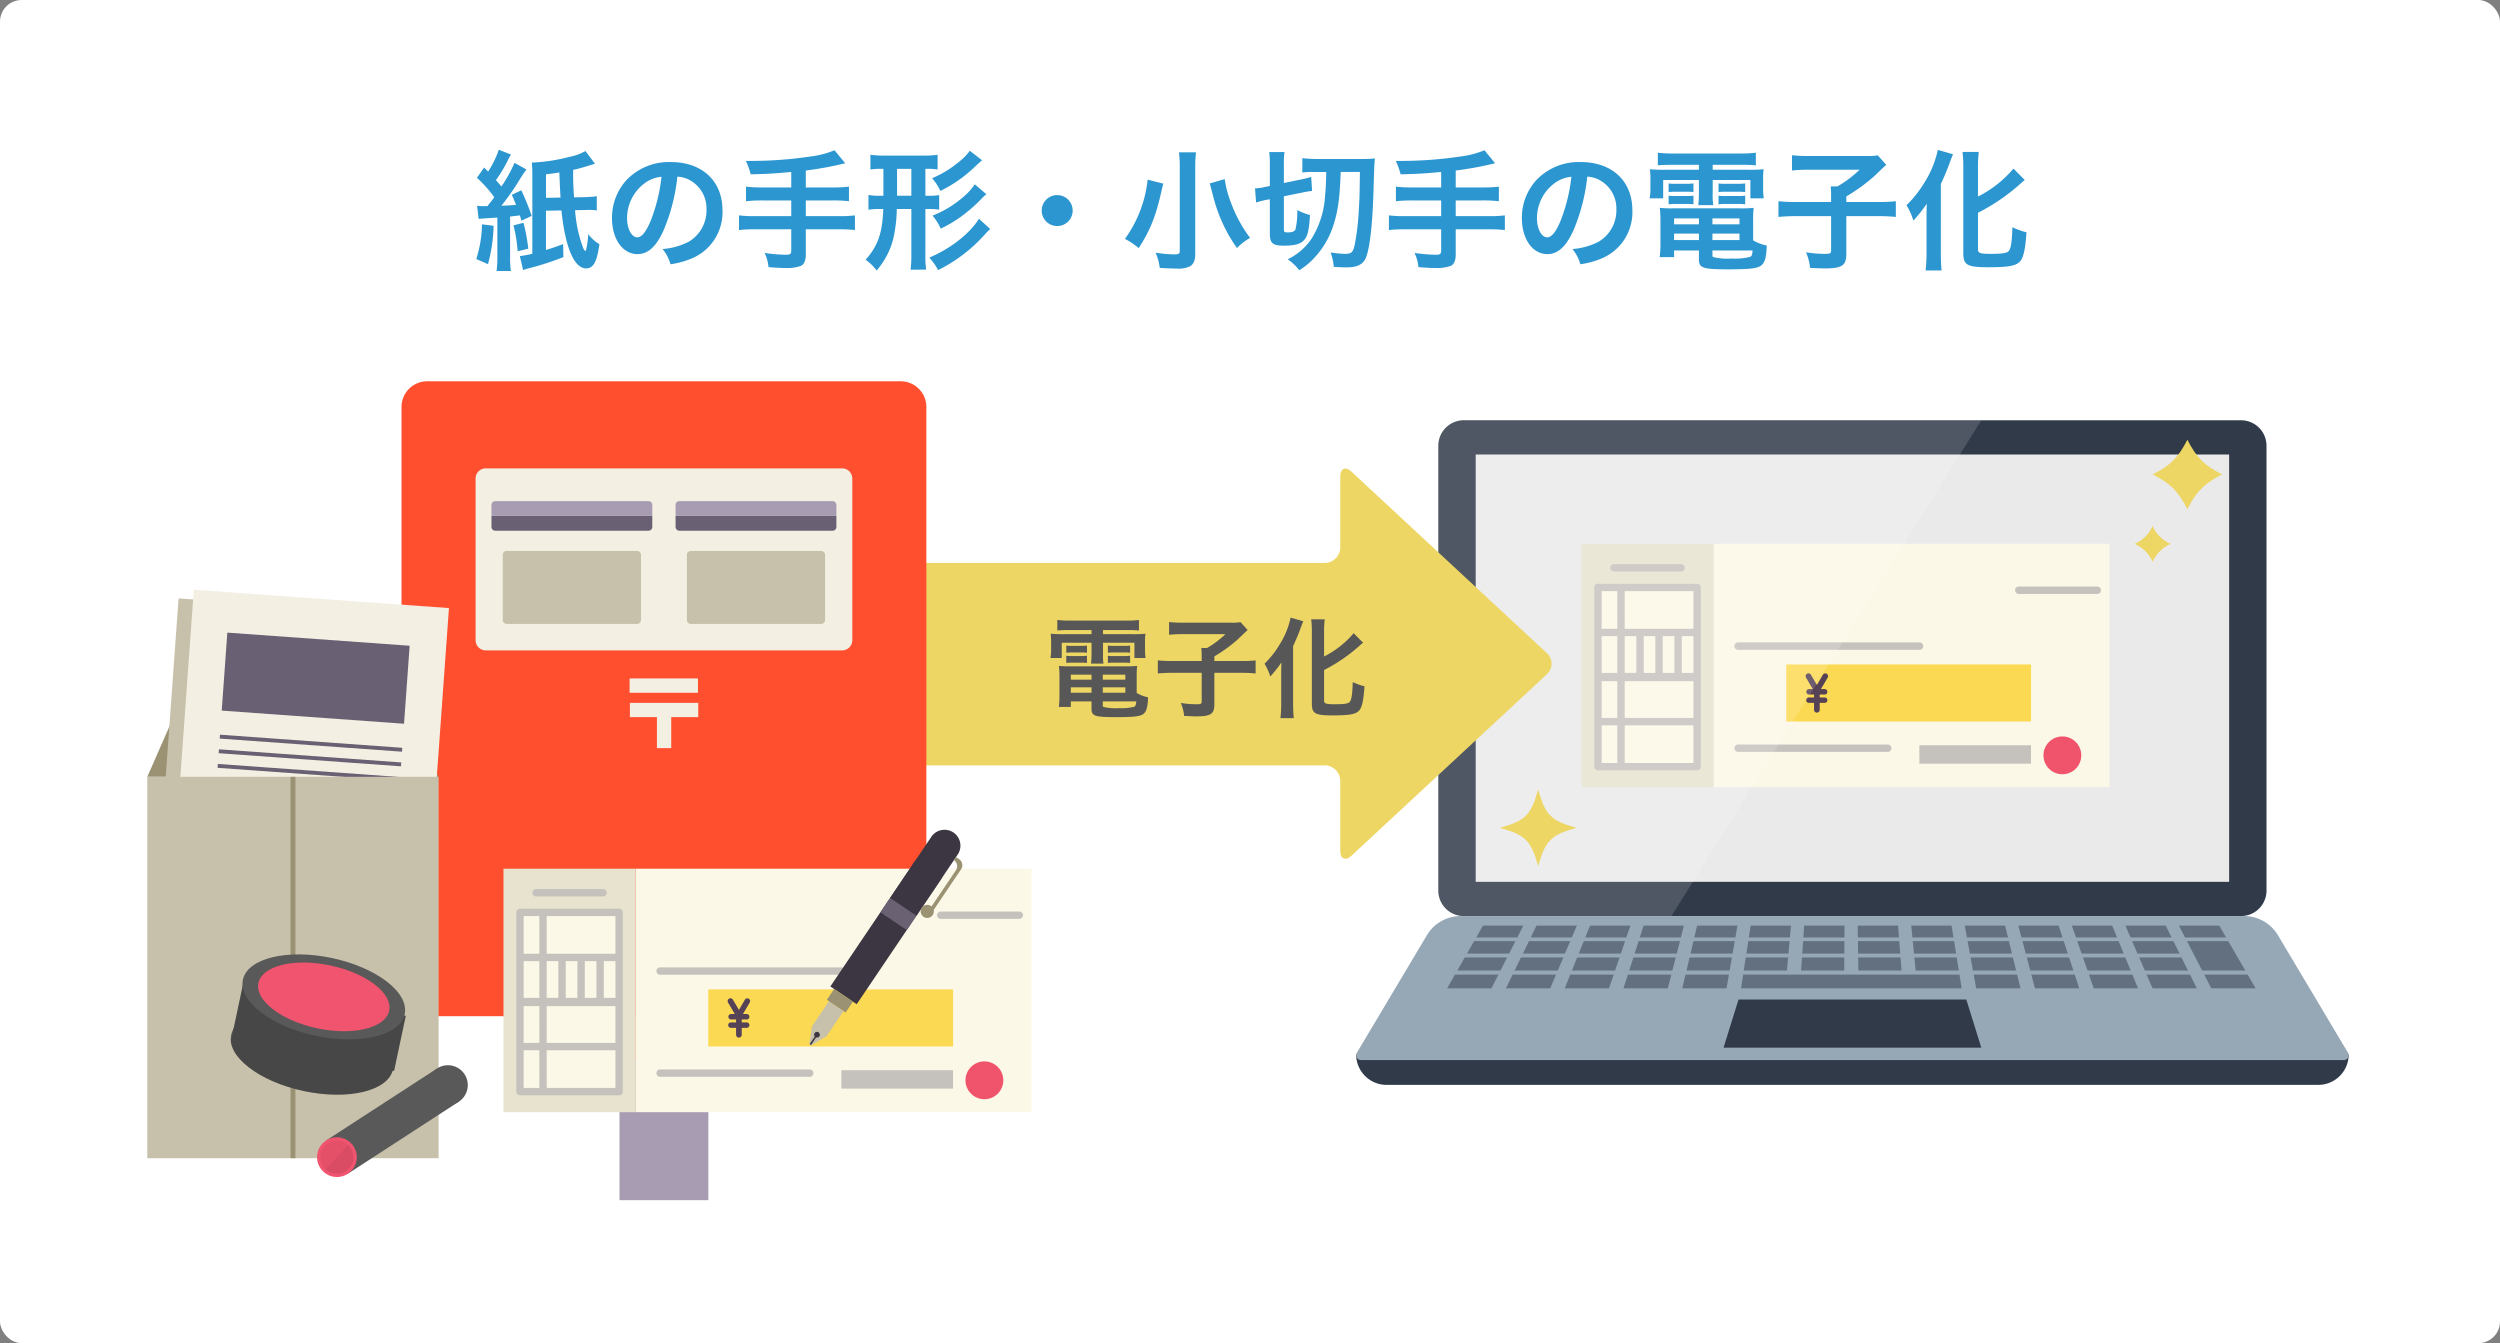 <svg xmlns="http://www.w3.org/2000/svg" xmlns:xlink="http://www.w3.org/1999/xlink" width="577" height="310" viewBox="0 0 577 310">
  <rect x="0" y="0" width="577" height="310" fill="#808080" stroke="none"/>
  <defs>
    <clipPath id="clip-path">
      <rect id="長方形_2743" data-name="長方形 2743" width="229.076" height="153.391" fill="none"/>
    </clipPath>
    <clipPath id="clip-path-3">
      <rect id="長方形_2741" data-name="長方形 2741" width="186.599" height="14.479" fill="none"/>
    </clipPath>
    <clipPath id="clip-path-4">
      <rect id="長方形_2497" data-name="長方形 2497" width="121.876" height="56.192" fill="none"/>
    </clipPath>
    <clipPath id="clip-path-5">
      <rect id="長方形_2740" data-name="長方形 2740" width="125.314" height="114.426" fill="none"/>
    </clipPath>
    <clipPath id="clip-path-6">
      <rect id="長方形_2691" data-name="長方形 2691" width="232.061" height="90.051" fill="none"/>
    </clipPath>
    <clipPath id="clip-path-7">
      <rect id="長方形_2708" data-name="長方形 2708" width="121.133" height="189" fill="none"/>
    </clipPath>
    <clipPath id="clip-path-9">
      <rect id="長方形_2738" data-name="長方形 2738" width="55.935" height="49.3" fill="none"/>
    </clipPath>
    <clipPath id="clip-path-11">
      <rect id="長方形_2732" data-name="長方形 2732" width="38.26" height="13.008" fill="none"/>
    </clipPath>
    <clipPath id="clip-path-12">
      <rect id="長方形_2733" data-name="長方形 2733" width="38.26" height="18.365" fill="none"/>
    </clipPath>
    <clipPath id="clip-path-13">
      <rect id="長方形_2735" data-name="長方形 2735" width="7.637" height="7.637" fill="none"/>
    </clipPath>
    <clipPath id="clip-path-14">
      <rect id="長方形_2736" data-name="長方形 2736" width="5.728" height="7.125" fill="none"/>
    </clipPath>
    <clipPath id="clip-path-15">
      <rect id="長方形_2729" data-name="長方形 2729" width="20.766" height="57.217" fill="none"/>
    </clipPath>
  </defs>
  <g id="image01" transform="translate(-4691 -1582)">
    <rect id="長方形_2887" data-name="長方形 2887" width="577" height="310" rx="5" transform="translate(4691 1582)" fill="#fff"/>
    <path id="パス_1465" data-name="パス 1465" d="M-176.79-12.42h-.54a8.4,8.4,0,0,1-1.56-.09l.36,3.03c.48-.06,1.92-.15,4.32-.3V-.66a23.233,23.233,0,0,1-.18,3.21h3.3a22.06,22.06,0,0,1-.18-3.21v-9.36c1.08-.12,1.08-.12,2.25-.27.15.45.18.63.36,1.23l2.37-1.11a53.134,53.134,0,0,0-2.4-5.91l-2.19,1.05c.51,1.08.63,1.44.99,2.31-.84.09-1.86.15-3.39.21a59.12,59.12,0,0,0,3.96-5.61,29.543,29.543,0,0,1,1.83-2.76l-2.76-1.53a32.6,32.6,0,0,1-3.03,5.46c-.48-.6-.66-.81-1.26-1.47a33.055,33.055,0,0,0,2.76-4.59,10.343,10.343,0,0,1,.72-1.32l-2.82-1.11a21.892,21.892,0,0,1-2.46,5.04l-.93-.93-1.65,2.37a28.851,28.851,0,0,1,3.99,4.47c-.36.54-.6.84-.84,1.14-.48.6-.48.6-.72.93Zm22.92-12.72a12.252,12.252,0,0,1-3.72,1.35,41.147,41.147,0,0,1-8.67,1.32,22.923,22.923,0,0,1,.12,2.76V-1.44a19.407,19.407,0,0,1-2.88.54l.75,3.24a8.058,8.058,0,0,1,1.11-.36,66.586,66.586,0,0,0,8.19-2.64l-.06-3c-1.29.48-2.16.81-3.96,1.35v-9.06l3.57-.06c.87,8.49,2.94,13.38,5.7,13.38,1.68,0,2.52-1.56,3.06-5.61a7.943,7.943,0,0,1-2.55-2.31c-.15,1.98-.48,3.9-.69,3.93a1.979,1.979,0,0,1-.57-.9,30.964,30.964,0,0,1-1.8-8.55l2.04-.03.69-.03a12.446,12.446,0,0,1,2.28.12v-3.3a8.687,8.687,0,0,1-1.26.15l-1.65.09-2.34.03c-.15-2.19-.18-3.12-.21-3.99v-2.34c1.59-.36,1.65-.39,4.23-1.17.18-.06.45-.15.81-.24Zm-9.12,10.8v-5.43c1.5-.18,1.95-.24,3.09-.42.09,2.43.18,4.35.27,5.79Zm-14.76,6.12a28.259,28.259,0,0,1-1.32,8.01l2.7,1.17a36.437,36.437,0,0,0,1.29-8.85Zm7.26.24a32.348,32.348,0,0,1,.96,5.97l2.46-.6a43.354,43.354,0,0,0-1.11-5.97Zm37.83-11.25a6.557,6.557,0,0,1,3.03.9,7.432,7.432,0,0,1,3.69,6.66,8.4,8.4,0,0,1-4.17,7.5,15.943,15.943,0,0,1-5.97,1.65A9.57,9.57,0,0,1-134.25.99a19.613,19.613,0,0,0,4.71-1.26,11.557,11.557,0,0,0,7.29-11.19c0-6.75-4.68-11.13-11.88-11.13a13.467,13.467,0,0,0-10.32,4.2,12.887,12.887,0,0,0-3.3,8.73c0,4.83,2.46,8.31,5.88,8.31,2.46,0,4.38-1.77,6.09-5.64A43.4,43.4,0,0,0-132.66-19.23Zm-3.66.03a39.537,39.537,0,0,1-2.49,10.14c-1.08,2.58-2.1,3.84-3.09,3.84-1.32,0-2.37-1.95-2.37-4.41a10.044,10.044,0,0,1,4.08-8.1A7.637,7.637,0,0,1-136.32-19.2Zm29.94,2.46h-6.72a29.309,29.309,0,0,1-3.72-.18v3.36a34.9,34.9,0,0,1,3.75-.18h6.69v3.63h-8.37a28.778,28.778,0,0,1-3.69-.18V-6.9a30.1,30.1,0,0,1,3.69-.18h8.37v4.95c0,.72-.27.93-1.14.93a37.355,37.355,0,0,1-5.01-.42,9.188,9.188,0,0,1,.9,3.27c1.71.15,3.18.21,4.08.21a9.614,9.614,0,0,0,3.36-.48c.75-.33,1.17-1.26,1.17-2.58V-7.08h7.68a29.9,29.9,0,0,1,3.66.18v-3.39a28.573,28.573,0,0,1-3.66.18h-7.68v-3.63h6.27a31.139,31.139,0,0,1,3.69.18v-3.36a29.845,29.845,0,0,1-3.75.18h-6.21v-3.9a80,80,0,0,0,9.09-1.68l-2.46-3a21.023,21.023,0,0,1-5.55,1.44,93.1,93.1,0,0,1-13.44,1.02h-1.47a16.617,16.617,0,0,1,1.11,3.09c3.93-.09,5.43-.18,9.36-.54Zm21.27-4.29v6.21h-.78A13.1,13.1,0,0,1-88.56-15v3.42a13.631,13.631,0,0,1,2.67-.18h.75c-.21,5.55-1.23,8.52-4.08,11.7a11.187,11.187,0,0,1,2.55,2.49,17.925,17.925,0,0,0,3.84-7.35,32.874,32.874,0,0,0,.81-6.84h3.36V-1.2a25.923,25.923,0,0,1-.18,3.45l3.6-.03a21.614,21.614,0,0,1-.18-3.48v-10.5h.51a15.557,15.557,0,0,1,2.67.15v-3.36a14.753,14.753,0,0,1-2.64.15h-.54v-6.21h.21a13.975,13.975,0,0,1,2.61.15v-3.39a23.178,23.178,0,0,1-3.09.18h-9.36a24.349,24.349,0,0,1-3.06-.18v3.39a15,15,0,0,1,2.61-.15Zm3.15,0h3.3v6.21h-3.3Zm18.9,11.52c-2.1,3.42-6.57,6.9-11.46,8.97a14.273,14.273,0,0,1,2.04,2.88,35.8,35.8,0,0,0,10.8-8.25,11.886,11.886,0,0,1,1.23-1.23Zm-2.1-15.69a13.351,13.351,0,0,1-2.58,2.61,24.222,24.222,0,0,1-6.12,3.72,12.337,12.337,0,0,1,1.89,2.94,31.221,31.221,0,0,0,7.23-4.89c1.74-1.62,2.1-1.95,2.4-2.19Zm1.14,7.74a13.623,13.623,0,0,1-2.4,2.7,24.563,24.563,0,0,1-7.35,4.53,12.285,12.285,0,0,1,1.89,3A30.059,30.059,0,0,0-67.5-9.78a35.846,35.846,0,0,0,4.89-4.2,10.972,10.972,0,0,1,1.26-1.2ZM-45-14.97a3.559,3.559,0,0,0-3.57,3.57A3.559,3.559,0,0,0-45-7.83a3.559,3.559,0,0,0,3.57-3.57A3.559,3.559,0,0,0-45-14.97Zm28.11-9.87a29.027,29.027,0,0,1,.18,3.63v19.2c0,.57-.3.72-1.29.72a29.545,29.545,0,0,1-4.29-.39,11.967,11.967,0,0,1,.96,3.51c1.44.09,2.7.15,3.84.15a6.117,6.117,0,0,0,3.12-.51c.84-.48,1.23-1.38,1.23-2.82V-21.18a29.227,29.227,0,0,1,.18-3.66Zm7.11,7.17c.6,2.25.9,3.42.93,3.54A35.431,35.431,0,0,0-3.51-2.76,13.724,13.724,0,0,1-.48-5.1a31.149,31.149,0,0,1-4.47-8.28,23.4,23.4,0,0,1-1.38-5.28Zm-14.34-.87A28.46,28.46,0,0,1-29.37-4.86a15.454,15.454,0,0,1,3.18,2.13c2.76-4.29,4.02-7.5,5.4-13.8.09-.33.09-.36.18-.72.03-.09.06-.21.12-.36ZM17.1-20.31c-.06,2.88-.12,3.81-.27,5.4a20.917,20.917,0,0,1-3.12,9.99A13.793,13.793,0,0,1,8.19-.15a10.886,10.886,0,0,1,2.67,2.52A16.131,16.131,0,0,0,14.79-.99a19.734,19.734,0,0,0,3.93-6.93c1.08-3.33,1.5-6.21,1.71-12.39h4.44c-.09,6.03-.09,6.03-.24,8.49a58.332,58.332,0,0,1-.78,7.32c-.48,2.76-.75,3.09-2.52,3.09a24.312,24.312,0,0,1-3.24-.33,12.071,12.071,0,0,1,.75,3.33c.81.06,2.28.12,3,.12,2.46,0,3.81-.72,4.44-2.31.84-2.13,1.44-7.17,1.68-14.07.21-6.75.21-7.14.36-8.76a28.634,28.634,0,0,1-3.09.12H15.48a32.254,32.254,0,0,1-3.9-.18v3.3a17.7,17.7,0,0,1,2.49-.12ZM4.08-14.01v7.92c0,2.22.66,2.79,3.27,2.79,2.16,0,3.48-.3,4.29-.96,1.11-.93,1.47-2.28,1.71-6.12a12.98,12.98,0,0,1-2.94-1.14,17.511,17.511,0,0,1-.42,4.47c-.24.48-.75.69-1.77.69-.78,0-.9-.09-.9-.75V-14.7l4.32-.87a20.518,20.518,0,0,1,2.19-.36l-.21-3.24a17.243,17.243,0,0,1-2.1.54l-4.2.87v-4.47a14.52,14.52,0,0,1,.15-2.67H3.93a17.72,17.72,0,0,1,.15,2.88v4.95l-1.2.24a10.319,10.319,0,0,1-2.22.3L.9-13.26a21.512,21.512,0,0,1,2.31-.6Zm39.54-2.73H36.9a29.309,29.309,0,0,1-3.72-.18v3.36a34.9,34.9,0,0,1,3.75-.18h6.69v3.63H35.25a28.778,28.778,0,0,1-3.69-.18V-6.9a30.1,30.1,0,0,1,3.69-.18h8.37v4.95c0,.72-.27.93-1.14.93a37.355,37.355,0,0,1-5.01-.42,9.188,9.188,0,0,1,.9,3.27c1.71.15,3.18.21,4.08.21a9.614,9.614,0,0,0,3.36-.48c.75-.33,1.17-1.26,1.17-2.58V-7.08h7.68a29.9,29.9,0,0,1,3.66.18v-3.39a28.573,28.573,0,0,1-3.66.18H46.98v-3.63h6.27a31.139,31.139,0,0,1,3.69.18v-3.36a29.845,29.845,0,0,1-3.75.18H46.98v-3.9a80,80,0,0,0,9.09-1.68l-2.46-3a21.023,21.023,0,0,1-5.55,1.44,93.1,93.1,0,0,1-13.44,1.02H33.15a16.617,16.617,0,0,1,1.11,3.09c3.93-.09,5.43-.18,9.36-.54Zm33.72-2.49a6.557,6.557,0,0,1,3.03.9,7.432,7.432,0,0,1,3.69,6.66,8.4,8.4,0,0,1-4.17,7.5,15.943,15.943,0,0,1-5.97,1.65A9.57,9.57,0,0,1,75.75.99,19.613,19.613,0,0,0,80.46-.27a11.557,11.557,0,0,0,7.29-11.19c0-6.75-4.68-11.13-11.88-11.13a13.467,13.467,0,0,0-10.32,4.2,12.887,12.887,0,0,0-3.3,8.73c0,4.83,2.46,8.31,5.88,8.31,2.46,0,4.38-1.77,6.09-5.64A43.4,43.4,0,0,0,77.34-19.23Zm-3.66.03A39.538,39.538,0,0,1,71.19-9.06c-1.08,2.58-2.1,3.84-3.09,3.84-1.32,0-2.37-1.95-2.37-4.41a10.044,10.044,0,0,1,4.08-8.1A7.637,7.637,0,0,1,73.68-19.2Zm29.43-2.76v1.14H95.49a33.535,33.535,0,0,1-3.69-.12,19.212,19.212,0,0,1,.12,2.46v1.89a13.861,13.861,0,0,1-.18,2.37h3.12v-4.23h8.25v2.97a24.193,24.193,0,0,1-.15,2.82h3.45a17.636,17.636,0,0,1-.12-2.82v-2.97h8.7v4.23h3.09a13.883,13.883,0,0,1-.15-2.37v-1.89a14.389,14.389,0,0,1,.12-2.46,34.558,34.558,0,0,1-3.72.12h-8.04v-1.14h6.87a30.469,30.469,0,0,1,3.09.12v-2.91a27.856,27.856,0,0,1-3.39.18H97.02a29.673,29.673,0,0,1-3.39-.18v2.91c.99-.09,1.83-.12,3.15-.12ZM115.62-9.12a24.749,24.749,0,0,1,.12-2.91,25.9,25.9,0,0,1-2.97.12H96.93a24.268,24.268,0,0,1-2.85-.12,27,27,0,0,1,.15,2.88v5.52a22.9,22.9,0,0,1-.18,2.97h3.33V-2.19h5.73V-.15c0,2.01.87,2.31,6.75,2.31,5.13,0,6.84-.21,7.71-.96.78-.66,1.11-1.92,1.2-4.53a10.537,10.537,0,0,1-3.15-1.2Zm-9.39,6.93h9.27c-.09,1.02-.21,1.29-.57,1.47a14.193,14.193,0,0,1-4.26.39,14.32,14.32,0,0,1-4.23-.33c-.15-.06-.21-.21-.21-.45ZM103.11-9.6v1.38H97.38V-9.6Zm3.12,0h6.24v1.38h-6.24Zm-3.12,3.51v1.5H97.38v-1.5Zm3.12,0h6.24v1.5h-6.24ZM96.12-15.66a10.912,10.912,0,0,1,1.56-.09h2.64a10.456,10.456,0,0,1,1.53.09v-2.01a10.176,10.176,0,0,1-1.53.09H97.68a7.169,7.169,0,0,1-1.56-.09Zm0,2.82a10.912,10.912,0,0,1,1.56-.09h2.64a9.641,9.641,0,0,1,1.53.09v-2.01a9.9,9.9,0,0,1-1.53.09H97.68a7.169,7.169,0,0,1-1.56-.09Zm11.52-2.82a10.626,10.626,0,0,1,1.56-.09h3.06a10.745,10.745,0,0,1,1.53.09v-2.01a10.176,10.176,0,0,1-1.53.09H109.2a7.023,7.023,0,0,1-1.56-.09Zm0,2.82a10.912,10.912,0,0,1,1.56-.09h3.06a9.9,9.9,0,0,1,1.53.09v-2.01a9.9,9.9,0,0,1-1.53.09H109.2a7.023,7.023,0,0,1-1.56-.09Zm25.98-.54h-7.98a36.393,36.393,0,0,1-4.17-.18v3.63a38.348,38.348,0,0,1,4.08-.18h8.07v7.92c0,.66-.21.78-1.44.78a26.46,26.46,0,0,1-4.35-.36,12.075,12.075,0,0,1,.93,3.6c2.16.09,2.76.12,3.36.12,3.99,0,5.01-.66,5.01-3.3v-8.76h7.35a36.81,36.81,0,0,1,4.08.18v-3.63a33.6,33.6,0,0,1-4.08.18h-7.35v-1.29a40.8,40.8,0,0,0,6.39-4.62c2.04-1.95,2.04-1.95,2.82-2.67l-1.95-2.19a12.274,12.274,0,0,1-2.61.15H128.19a29.5,29.5,0,0,1-3.6-.18v3.54a29.7,29.7,0,0,1,3.63-.18h11.97a26.347,26.347,0,0,1-5.1,3.84h-1.56c.06.69.09,1.32.09,2.28Zm33.9,2.49a45.88,45.88,0,0,0,10.14-7.02c.3-.24.42-.36.66-.54l-2.61-2.64a26.016,26.016,0,0,1-8.19,6.45v-6.69a27.849,27.849,0,0,1,.18-3.6h-3.75a28.168,28.168,0,0,1,.18,3.6V-1.56c0,2.73.9,3.24,5.76,3.24s6.51-.33,7.44-1.47c.72-.9,1.14-2.88,1.38-6.6a14.686,14.686,0,0,1-3.24-1.17c-.15,3.63-.33,4.8-.84,5.49-.39.48-1.47.66-4.17.66-2.4,0-2.94-.18-2.94-.99ZM155.64-1.47a32.558,32.558,0,0,1-.21,3.9h3.69c-.12-1.26-.18-2.61-.18-3.84V-17.52a55.755,55.755,0,0,0,2.16-5.22c.27-.72.39-1.05.66-1.65l-3.51-1.02a22.837,22.837,0,0,1-3.03,7.44,26.256,26.256,0,0,1-4.2,5.34,15.043,15.043,0,0,1,1.59,3.54,31.122,31.122,0,0,0,3.09-3.9c-.06,2.01-.06,2.31-.06,3.36Z" transform="translate(4980 1642)" fill="#2b96d0"/>
    <g id="グループ_5719" data-name="グループ 5719" transform="translate(5004 1679)">
      <g id="グループ_5502" data-name="グループ 5502" clip-path="url(#clip-path)">
        <g id="グループ_5501" data-name="グループ 5501">
          <g id="グループ_5500" data-name="グループ 5500" clip-path="url(#clip-path)">
            <path id="パス_1317" data-name="パス 1317" d="M229.076,443.281H0v.026a7.017,7.017,0,0,0,7.017,7.017H222.059a7.017,7.017,0,0,0,7.017-7.017Z" transform="translate(0 -296.933)" fill="#303a49"/>
            <path id="パス_1318" data-name="パス 1318" d="M242.715,114.426H63.325a5.877,5.877,0,0,1-5.877-5.877V5.877A5.877,5.877,0,0,1,63.325,0h179.39a5.877,5.877,0,0,1,5.877,5.877V108.549a5.877,5.877,0,0,1-5.877,5.877" transform="translate(-38.482)" fill="#303a49"/>
            <rect id="長方形_2739" data-name="長方形 2739" width="173.899" height="98.628" transform="translate(27.589 7.899)" fill="#eaeaea"/>
            <path id="パス_1320" data-name="パス 1320" d="M204.958,346.592H24.119a9.069,9.069,0,0,0-7.791,4.426L.159,378.151a1.113,1.113,0,0,0,.956,1.683H227.962a1.113,1.113,0,0,0,.956-1.683l-16.17-27.132a9.069,9.069,0,0,0-7.791-4.426" transform="translate(0 -232.166)" fill="#96a7b5"/>
            <path id="パス_1321" data-name="パス 1321" d="M312.872,404.937H260.3l-3.456,11.111h59.484Z" transform="translate(-172.048 -271.248)" fill="#303a49"/>
            <g id="グループ_5499" data-name="グループ 5499" transform="translate(20.997 116.635)" opacity="0.5">
              <g id="グループ_5498" data-name="グループ 5498">
                <g id="グループ_5497" data-name="グループ 5497" clip-path="url(#clip-path-3)">
                  <path id="パス_1322" data-name="パス 1322" d="M93.411,356.019H83.93l1.565-2.738H94.8Z" transform="translate(-77.218 -353.281)" fill="#303a49"/>
                  <path id="パス_1323" data-name="パス 1323" d="M131.53,356.019h-9.481l1.336-2.738h9.308Z" transform="translate(-102.752 -353.281)" fill="#303a49"/>
                  <path id="パス_1324" data-name="パス 1324" d="M169.648,356.019h-9.481l1.107-2.738h9.308Z" transform="translate(-128.286 -353.281)" fill="#303a49"/>
                  <path id="パス_1325" data-name="パス 1325" d="M207.766,356.019h-9.481l.878-2.738h9.309Z" transform="translate(-153.819 -353.281)" fill="#303a49"/>
                  <path id="パス_1326" data-name="パス 1326" d="M245.885,356.019H236.4l.648-2.738h9.308Z" transform="translate(-179.353 -353.281)" fill="#303a49"/>
                  <path id="パス_1327" data-name="パス 1327" d="M284,356.019h-9.481l.419-2.738h9.309Z" transform="translate(-204.887 -353.281)" fill="#303a49"/>
                  <path id="パス_1328" data-name="パス 1328" d="M322.121,356.019H312.64l.19-2.738h9.309Z" transform="translate(-230.42 -353.281)" fill="#303a49"/>
                  <path id="パス_1329" data-name="パス 1329" d="M360.16,356.019h-9.481l-.039-2.738h9.308Z" transform="translate(-255.874 -353.281)" fill="#303a49"/>
                  <path id="パス_1330" data-name="パス 1330" d="M397.813,356.019h-9.481l-.268-2.738h9.309Z" transform="translate(-280.943 -353.281)" fill="#303a49"/>
                  <path id="パス_1331" data-name="パス 1331" d="M435.467,356.019h-9.481l-.5-2.738H434.8Z" transform="translate(-306.012 -353.281)" fill="#303a49"/>
                  <path id="パス_1332" data-name="パス 1332" d="M473.12,356.019h-9.481l-.727-2.738h9.309Z" transform="translate(-331.081 -353.281)" fill="#303a49"/>
                  <path id="パス_1333" data-name="パス 1333" d="M510.774,356.019h-9.481l-.956-2.738h9.308Z" transform="translate(-356.15 -353.281)" fill="#303a49"/>
                  <path id="パス_1334" data-name="パス 1334" d="M548.427,356.019h-9.481l-1.185-2.738h9.309Z" transform="translate(-381.218 -353.281)" fill="#303a49"/>
                  <path id="パス_1335" data-name="パス 1335" d="M586.08,356.019H576.6l-1.414-2.738h9.308Z" transform="translate(-406.286 -353.281)" fill="#303a49"/>
                  <path id="パス_1336" data-name="パス 1336" d="M87.2,367.011H77.489l1.643-2.874h9.535Z" transform="translate(-72.903 -360.553)" fill="#303a49"/>
                  <path id="パス_1337" data-name="パス 1337" d="M126.266,367.011H116.55l1.4-2.874h9.534Z" transform="translate(-99.069 -360.553)" fill="#303a49"/>
                  <path id="パス_1338" data-name="パス 1338" d="M165.327,367.011h-9.716l1.162-2.874h9.535Z" transform="translate(-125.234 -360.553)" fill="#303a49"/>
                  <path id="パス_1339" data-name="パス 1339" d="M204.389,367.011h-9.716l.921-2.874h9.535Z" transform="translate(-151.4 -360.553)" fill="#303a49"/>
                  <path id="パス_1340" data-name="パス 1340" d="M243.451,367.011h-9.716l.681-2.874h9.535Z" transform="translate(-177.565 -360.553)" fill="#303a49"/>
                  <path id="パス_1341" data-name="パス 1341" d="M282.512,367.011H272.8l.44-2.874h9.535Z" transform="translate(-203.731 -360.553)" fill="#303a49"/>
                  <path id="パス_1342" data-name="パス 1342" d="M321.574,367.011h-9.716l.2-2.874h9.535Z" transform="translate(-229.896 -360.553)" fill="#303a49"/>
                  <path id="パス_1343" data-name="パス 1343" d="M360.552,367.011h-9.716l-.041-2.874h9.535Z" transform="translate(-255.979 -360.553)" fill="#303a49"/>
                  <path id="パス_1344" data-name="パス 1344" d="M399.125,367.011h-9.716l-.282-2.874h9.535Z" transform="translate(-281.656 -360.553)" fill="#303a49"/>
                  <path id="パス_1345" data-name="パス 1345" d="M437.7,367.011h-9.716l-.522-2.874H437Z" transform="translate(-307.334 -360.553)" fill="#303a49"/>
                  <path id="パス_1346" data-name="パス 1346" d="M476.273,367.011h-9.716l-.763-2.874h9.535Z" transform="translate(-333.011 -360.553)" fill="#303a49"/>
                  <path id="パス_1347" data-name="パス 1347" d="M514.846,367.011H505.13l-1-2.874h9.535Z" transform="translate(-358.688 -360.553)" fill="#303a49"/>
                  <path id="パス_1348" data-name="パス 1348" d="M553.42,367.011H543.7l-1.244-2.874h9.534Z" transform="translate(-384.366 -360.553)" fill="#303a49"/>
                  <path id="パス_1349" data-name="パス 1349" d="M594.259,370.92H584.3l-3.5-6.783h9.534Z" transform="translate(-410.043 -360.553)" fill="#303a49"/>
                  <path id="パス_1350" data-name="パス 1350" d="M80.683,378.555H70.721l1.726-3.02h9.772Z" transform="translate(-68.37 -368.188)" fill="#303a49"/>
                  <path id="パス_1351" data-name="パス 1351" d="M120.736,378.555h-9.962l1.473-3.02h9.772Z" transform="translate(-95.199 -368.188)" fill="#303a49"/>
                  <path id="パス_1352" data-name="パス 1352" d="M160.788,378.555h-9.962l1.221-3.02h9.772Z" transform="translate(-122.029 -368.188)" fill="#303a49"/>
                  <path id="パス_1353" data-name="パス 1353" d="M200.841,378.555h-9.962l.968-3.02h9.772Z" transform="translate(-148.858 -368.188)" fill="#303a49"/>
                  <path id="パス_1354" data-name="パス 1354" d="M240.894,378.555h-9.962l.715-3.02h9.772Z" transform="translate(-175.687 -368.188)" fill="#303a49"/>
                  <path id="パス_1355" data-name="パス 1355" d="M280.946,378.555h-9.962l.462-3.02h9.772Z" transform="translate(-202.517 -368.188)" fill="#303a49"/>
                  <path id="パス_1356" data-name="パス 1356" d="M321,378.555h-9.963l.21-3.02h9.772Z" transform="translate(-229.346 -368.188)" fill="#303a49"/>
                  <path id="パス_1357" data-name="パス 1357" d="M360.964,378.555H351l-.043-3.02h9.772Z" transform="translate(-256.088 -368.188)" fill="#303a49"/>
                  <path id="パス_1358" data-name="パス 1358" d="M400.5,378.555h-9.962l-.3-3.02h9.772Z" transform="translate(-282.404 -368.188)" fill="#303a49"/>
                  <path id="パス_1359" data-name="パス 1359" d="M440.043,378.555h-9.962l-.549-3.02H439.3Z" transform="translate(-308.72 -368.188)" fill="#303a49"/>
                  <path id="パス_1360" data-name="パス 1360" d="M479.583,378.555H469.62l-.8-3.02h9.772Z" transform="translate(-335.037 -368.188)" fill="#303a49"/>
                  <path id="パス_1361" data-name="パス 1361" d="M519.123,378.555H509.16l-1.054-3.02h9.772Z" transform="translate(-361.354 -368.188)" fill="#303a49"/>
                  <path id="パス_1362" data-name="パス 1362" d="M558.662,378.555H548.7l-1.307-3.02h9.772Z" transform="translate(-387.67 -368.188)" fill="#303a49"/>
                  <path id="パス_1363" data-name="パス 1363" d="M73.821,390.691H63.6l1.816-3.178H75.438Z" transform="translate(-63.6 -376.212)" fill="#303a49"/>
                  <path id="パス_1364" data-name="パス 1364" d="M114.917,390.691H104.7l1.551-3.178h10.021Z" transform="translate(-91.128 -376.212)" fill="#303a49"/>
                  <path id="パス_1365" data-name="パス 1365" d="M156.012,390.691H145.79l1.285-3.178H157.1Z" transform="translate(-118.655 -376.212)" fill="#303a49"/>
                  <path id="パス_1366" data-name="パス 1366" d="M197.107,390.691H186.886l1.019-3.178h10.021Z" transform="translate(-146.183 -376.212)" fill="#303a49"/>
                  <path id="パス_1367" data-name="パス 1367" d="M238.2,390.691H227.981l.752-3.178h10.021Z" transform="translate(-173.711 -376.212)" fill="#303a49"/>
                  <path id="パス_1368" data-name="パス 1368" d="M320,390.691H269.076l.487-3.178h49.926Z" transform="translate(-201.239 -376.212)" fill="#303a49"/>
                  <path id="パス_1369" data-name="パス 1369" d="M442.508,390.691H432.286l-.577-3.178H441.73Z" transform="translate(-310.179 -376.212)" fill="#303a49"/>
                  <path id="パス_1370" data-name="パス 1370" d="M483.063,390.691H472.841L472,387.513h10.021Z" transform="translate(-337.167 -376.212)" fill="#303a49"/>
                  <path id="パス_1371" data-name="パス 1371" d="M523.619,390.691H513.4l-1.109-3.178H522.31Z" transform="translate(-364.155 -376.212)" fill="#303a49"/>
                  <path id="パス_1372" data-name="パス 1372" d="M564.175,390.691H553.953l-1.375-3.178H562.6Z" transform="translate(-391.143 -376.212)" fill="#303a49"/>
                  <path id="パス_1373" data-name="パス 1373" d="M604.73,390.691H594.508l-1.641-3.178h10.021Z" transform="translate(-418.131 -376.212)" fill="#303a49"/>
                </g>
              </g>
            </g>
            <g id="グループ_5504" data-name="グループ 5504" transform="translate(52 28.5)">
              <rect id="長方形_2492" data-name="長方形 2492" width="91.369" height="56.192" transform="translate(30.507)" fill="#fcf8e7"/>
              <rect id="長方形_2493" data-name="長方形 2493" width="56.503" height="13.175" transform="translate(47.269 27.852)" fill="#fbd952"/>
              <rect id="長方形_2494" data-name="長方形 2494" width="30.507" height="56.192" fill="#e8e3cf"/>
              <rect id="長方形_2495" data-name="長方形 2495" width="22.881" height="41.375" transform="translate(3.813 10.078)" fill="#fcf8e7"/>
              <g id="グループ_5304" data-name="グループ 5304">
                <g id="グループ_5303" data-name="グループ 5303" clip-path="url(#clip-path-4)">
                  <path id="パス_1193" data-name="パス 1193" d="M49.663,135.5H44.351a.851.851,0,0,0-.851.851v20.582h0v20.79a.851.851,0,0,0,.851.853h22.9a.851.851,0,0,0,.835-.851v-10.4h0v-10.4h0V136.351a.851.851,0,0,0-.851-.851Zm.85,42.262h0Zm-1.7-.887H45.2v-8.694h3.609Zm17.569,0H50.514v-8.694H66.38Zm-17.569-10.4H45.2v-8.484h3.609Zm5.12-8.484H50.514v8.484H66.38v-8.484H53.932Zm-3.359-10.4h-.059v8.484H53.2V147.6ZM45.2,156.083h3.609V147.6H45.2ZM55.1,147.6h-.19v8.484H57.6V147.6Zm6.176,0H59.3v8.484h2.69V147.6Zm2.868,0h-.45v8.484h2.69V147.6Zm-15.329-1.7H45.2V137.2h3.609Zm1.7-8.694H66.38V145.9H50.514Z" transform="translate(-40.538 -126.273)" fill="#c5c2be" fill-rule="evenodd"/>
                  <path id="パス_1194" data-name="パス 1194" d="M1570.267,653.1a4.364,4.364,0,1,1-4.364,4.364,4.366,4.366,0,0,1,4.364-4.364" transform="translate(-1459.27 -608.629)" fill="#f0546d" fill-rule="evenodd"/>
                  <path id="パス_1195" data-name="パス 1195" d="M518.6,336.06h41.882a.851.851,0,1,0,0-1.7H518.6a.851.851,0,0,0,0,1.7" transform="translate(-482.491 -311.589)" fill="#c5c2be" fill-rule="evenodd"/>
                  <path id="パス_1196" data-name="パス 1196" d="M518.6,682.039h34.536a.851.851,0,1,0,0-1.7H518.6a.851.851,0,0,0,0,1.7" transform="translate(-482.491 -634.008)" fill="#c5c2be" fill-rule="evenodd"/>
                  <rect id="長方形_2496" data-name="長方形 2496" width="25.766" height="4.255" transform="translate(77.99 46.504)" fill="#c5c2be"/>
                  <path id="パス_1197" data-name="パス 1197" d="M1469.858,146.741h18.208a.851.851,0,0,0,0-1.7h-18.208a.851.851,0,0,0,0,1.7" transform="translate(-1368.973 -135.162)" fill="#c5c2be" fill-rule="evenodd"/>
                  <path id="パス_1198" data-name="パス 1198" d="M98.162,70.741h15.552a.851.851,0,0,0,0-1.7H98.162a.851.851,0,0,0,0,1.7" transform="translate(-90.684 -64.338)" fill="#c5c2be" fill-rule="evenodd"/>
                  <path id="パス_1199" data-name="パス 1199" d="M764.966,440.044h0a.646.646,0,0,0-1.113-.655l-1.381,2.369-1.391-2.356a.644.644,0,0,0-.891-.236.655.655,0,0,0-.237.888l0,0,1.561,2.658h-.876a.631.631,0,0,0,0,1.261h1.166v.669H760.64a.631.631,0,1,0,0,1.261h1.166v1.581a.661.661,0,0,0,.655.667.651.651,0,0,0,.655-.667v-1.581h1.166a.631.631,0,0,0,0-1.261h-1.166v-.669h1.166a.631.631,0,0,0,0-1.261h-.888Z" transform="translate(-708.125 -409.174)" fill="#564256"/>
                </g>
              </g>
            </g>
            <g id="グループ_5496" data-name="グループ 5496" transform="translate(18.966)" opacity="0.15">
              <g id="グループ_5495" data-name="グループ 5495">
                <g id="グループ_5494" data-name="グループ 5494" clip-path="url(#clip-path-5)">
                  <path id="パス_1319" data-name="パス 1319" d="M111.252,114.426H63.324a5.877,5.877,0,0,1-5.877-5.877V5.877A5.877,5.877,0,0,1,63.324,0H182.761Z" transform="translate(-57.447)" fill="#fff"/>
                </g>
              </g>
            </g>
          </g>
        </g>
      </g>
    </g>
    <g id="グループ_5717" data-name="グループ 5717" transform="translate(4817.039 1690.152)">
      <g id="グループ_5421" data-name="グループ 5421" transform="translate(0 0)" clip-path="url(#clip-path-6)">
        <path id="パス_1235" data-name="パス 1235" d="M230.974,47.471a3.3,3.3,0,0,0,0-4.891L185.925.749C184.477-.6,183.293-.079,183.293,1.9V18.177a3.6,3.6,0,0,1-3.594,3.594H3.594A3.6,3.6,0,0,0,0,25.365V64.9a3.6,3.6,0,0,0,3.594,3.594H179.7a3.6,3.6,0,0,1,3.594,3.594V88.153c0,1.977,1.184,2.494,2.633,1.148Z" transform="translate(0 0.001)" fill="#edd664"/>
      </g>
    </g>
    <path id="パス_1466" data-name="パス 1466" d="M10.925-18.3v.95H4.575a27.945,27.945,0,0,1-3.075-.1,16.009,16.009,0,0,1,.1,2.05v1.575a11.551,11.551,0,0,1-.15,1.975h2.6v-3.525h6.875V-12.9a20.161,20.161,0,0,1-.125,2.35h2.875a14.7,14.7,0,0,1-.1-2.35v-2.475h7.25v3.525H23.4a11.57,11.57,0,0,1-.125-1.975V-15.4a11.991,11.991,0,0,1,.1-2.05,28.8,28.8,0,0,1-3.1.1h-6.7v-.95H19.3a25.39,25.39,0,0,1,2.575.1v-2.425a23.214,23.214,0,0,1-2.825.15H5.85a24.728,24.728,0,0,1-2.825-.15V-18.2c.825-.075,1.525-.1,2.625-.1ZM21.35-7.6a20.624,20.624,0,0,1,.1-2.425,21.583,21.583,0,0,1-2.475.1H5.775a20.223,20.223,0,0,1-2.375-.1,22.5,22.5,0,0,1,.125,2.4v4.6A19.081,19.081,0,0,1,3.375-.55H6.15V-1.825h4.775v1.7c0,1.675.725,1.925,5.625,1.925,4.275,0,5.7-.175,6.425-.8.65-.55.925-1.6,1-3.775a8.781,8.781,0,0,1-2.625-1ZM13.525-1.825H21.25c-.075.85-.175,1.075-.475,1.225a11.828,11.828,0,0,1-3.55.325A11.933,11.933,0,0,1,13.7-.55c-.125-.05-.175-.175-.175-.375ZM10.925-8v1.15H6.15V-8Zm2.6,0h5.2v1.15h-5.2Zm-2.6,2.925v1.25H6.15v-1.25Zm2.6,0h5.2v1.25h-5.2ZM5.1-13.05a9.094,9.094,0,0,1,1.3-.075H8.6a8.713,8.713,0,0,1,1.275.075v-1.675A8.48,8.48,0,0,1,8.6-14.65H6.4a5.974,5.974,0,0,1-1.3-.075Zm0,2.35a9.094,9.094,0,0,1,1.3-.075H8.6a8.035,8.035,0,0,1,1.275.075v-1.675A8.254,8.254,0,0,1,8.6-12.3H6.4a5.974,5.974,0,0,1-1.3-.075Zm9.6-2.35a8.855,8.855,0,0,1,1.3-.075h2.55a8.954,8.954,0,0,1,1.275.075v-1.675a8.48,8.48,0,0,1-1.275.075H16a5.852,5.852,0,0,1-1.3-.075Zm0,2.35a9.094,9.094,0,0,1,1.3-.075h2.55a8.254,8.254,0,0,1,1.275.075v-1.675a8.254,8.254,0,0,1-1.275.075H16a5.852,5.852,0,0,1-1.3-.075Zm21.65-.45H29.7a30.328,30.328,0,0,1-3.475-.15v3.025a31.957,31.957,0,0,1,3.4-.15H36.35v6.6c0,.55-.175.65-1.2.65a22.05,22.05,0,0,1-3.625-.3,10.062,10.062,0,0,1,.775,3c1.8.075,2.3.1,2.8.1,3.325,0,4.175-.55,4.175-2.75v-7.3H45.4a30.675,30.675,0,0,1,3.4.15V-11.3a28,28,0,0,1-3.4.15H39.275v-1.075a34,34,0,0,0,5.325-3.85C46.3-17.7,46.3-17.7,46.95-18.3l-1.625-1.825A10.228,10.228,0,0,1,43.15-20H31.825a24.586,24.586,0,0,1-3-.15v2.95a24.75,24.75,0,0,1,3.025-.15h9.975a21.956,21.956,0,0,1-4.25,3.2h-1.3c.05.575.075,1.1.075,1.9ZM64.6-9.075a38.234,38.234,0,0,0,8.45-5.85c.25-.2.35-.3.55-.45l-2.175-2.2A21.68,21.68,0,0,1,64.6-12.2v-5.575a23.206,23.206,0,0,1,.15-3H61.625a23.475,23.475,0,0,1,.15,3V-1.3c0,2.275.75,2.7,4.8,2.7S72,1.125,72.775.175c.6-.75.95-2.4,1.15-5.5a12.238,12.238,0,0,1-2.7-.975c-.125,3.025-.275,4-.7,4.575-.325.4-1.225.55-3.475.55-2,0-2.45-.15-2.45-.825Zm-9.9,7.85a27.133,27.133,0,0,1-.175,3.25H57.6c-.1-1.05-.15-2.175-.15-3.2V-14.6a46.46,46.46,0,0,0,1.8-4.35c.225-.6.325-.875.55-1.375l-2.925-.85a19.031,19.031,0,0,1-2.525,6.2,21.88,21.88,0,0,1-3.5,4.45,12.535,12.535,0,0,1,1.325,2.95,25.934,25.934,0,0,0,2.575-3.25c-.05,1.675-.05,1.925-.05,2.8Z" transform="translate(4932 1745.714)" fill="#575757"/>
    <g id="グループ_5718" data-name="グループ 5718" transform="translate(4481 671)">
      <g id="グループ_5473" data-name="グループ 5473" transform="translate(302.67 999)">
        <rect id="長方形_2706" data-name="長方形 2706" width="20.514" height="36.633" transform="translate(50.309 152.367)" fill="#a89cb2"/>
        <g id="グループ_5472" data-name="グループ 5472">
          <g id="グループ_5471" data-name="グループ 5471" clip-path="url(#clip-path-7)">
            <path id="パス_1292" data-name="パス 1292" d="M236.078,808.189v-6.177a3.505,3.505,0,0,1,3.505-3.505h29.134a3.505,3.505,0,0,1,3.505,3.505v6.177a3.5,3.5,0,0,1-3.505,3.505H239.583a3.505,3.505,0,0,1-3.505-3.505" transform="translate(-193.584 -654.775)" fill="#ff7d57"/>
            <path id="パス_1293" data-name="パス 1293" d="M0,140.606V5.926A5.925,5.925,0,0,1,5.925,0H115.207a5.926,5.926,0,0,1,5.926,5.926v134.68a5.926,5.926,0,0,1-5.926,5.926H5.925A5.926,5.926,0,0,1,0,140.606" fill="#ff4f2f"/>
            <path id="パス_1294" data-name="パス 1294" d="M94.974,151.335v-37.32a2.343,2.343,0,0,1,2.343-2.343h82.257a2.343,2.343,0,0,1,2.343,2.343v37.32a2.343,2.343,0,0,1-2.343,2.343H97.317a2.343,2.343,0,0,1-2.343-2.343" transform="translate(-77.879 -91.571)" fill="#f3f0e3"/>
            <path id="パス_1295" data-name="パス 1295" d="M115.325,175.176v-2.538h37.121v2.538a.881.881,0,0,1-.881.881H116.206a.881.881,0,0,1-.881-.881" transform="translate(-94.566 -141.563)" fill="#6a6073"/>
            <path id="パス_1296" data-name="パス 1296" d="M115.325,157.062v-2.538a.881.881,0,0,1,.881-.881h35.359a.881.881,0,0,1,.881.881v2.538Z" transform="translate(-94.566 -125.987)" fill="#a89cb2"/>
            <path id="パス_1297" data-name="パス 1297" d="M351.4,175.176v-2.538h37.121v2.538a.881.881,0,0,1-.881.881H352.284a.881.881,0,0,1-.881-.881" transform="translate(-288.15 -141.563)" fill="#6a6073"/>
            <path id="パス_1298" data-name="パス 1298" d="M351.4,157.062v-2.538a.881.881,0,0,1,.881-.881h35.359a.881.881,0,0,1,.881.881v2.538Z" transform="translate(-288.15 -125.987)" fill="#a89cb2"/>
            <path id="パス_1299" data-name="パス 1299" d="M129.824,233.441V218.412a.911.911,0,0,1,.911-.911h30.079a.911.911,0,0,1,.911.911v15.029a.911.911,0,0,1-.911.911H130.735a.911.911,0,0,1-.911-.911" transform="translate(-106.456 -178.351)" fill="#c7c1ab"/>
            <path id="パス_1300" data-name="パス 1300" d="M365.9,233.441V218.412a.911.911,0,0,1,.911-.911h30.079a.911.911,0,0,1,.911.911v15.029a.911.911,0,0,1-.911.911H366.815a.911.911,0,0,1-.911-.911" transform="translate(-300.041 -178.351)" fill="#c7c1ab"/>
            <rect id="長方形_2707" data-name="長方形 2707" width="15.774" height="3.302" transform="translate(52.645 68.587)" fill="#f3f0e3"/>
            <path id="パス_1301" data-name="パス 1301" d="M308.626,412.326H292.851v3.3h6.236v7.154h3.3v-7.154h6.236Z" transform="translate(-240.138 -338.107)" fill="#f3f0e3"/>
          </g>
        </g>
      </g>
      <g id="グループ_5474" data-name="グループ 5474" transform="translate(244 1047.105)">
        <path id="パス_1302" data-name="パス 1302" d="M5.64,134.388,0,147.248H67.232l-5.866-12.86Z" transform="translate(0 -104.069)" fill="#9b9273"/>
        <rect id="長方形_2709" data-name="長方形 2709" width="80.317" height="59.035" transform="translate(1.448 82.118) rotate(-85.882)" fill="#c7c1ab"/>
        <rect id="長方形_2710" data-name="長方形 2710" width="80.317" height="59.035" transform="translate(4.968 80.11) rotate(-85.882)" fill="#f3f0e3"/>
        <rect id="長方形_2711" data-name="長方形 2711" width="18.049" height="42.189" transform="translate(17.172 27.906) rotate(-85.882)" fill="#6a6073"/>
        <rect id="長方形_2712" data-name="長方形 2712" width="0.902" height="42.189" transform="translate(13.791 74.866) rotate(-85.886)" fill="#6a6073"/>
        <rect id="長方形_2713" data-name="長方形 2713" width="0.902" height="42.189" transform="translate(14.034 71.49) rotate(-85.886)" fill="#6a6073"/>
        <rect id="長方形_2714" data-name="長方形 2714" width="0.902" height="42.189" transform="translate(14.277 68.115) rotate(-85.886)" fill="#6a6073"/>
        <rect id="長方形_2715" data-name="長方形 2715" width="0.902" height="42.189" transform="translate(14.52 64.739) rotate(-85.886)" fill="#6a6073"/>
        <rect id="長方形_2716" data-name="長方形 2716" width="0.902" height="42.189" transform="translate(14.763 61.364) rotate(-85.886)" fill="#6a6073"/>
        <rect id="長方形_2717" data-name="長方形 2717" width="0.902" height="42.189" transform="translate(15.006 57.989) rotate(-85.886)" fill="#6a6073"/>
        <rect id="長方形_2718" data-name="長方形 2718" width="0.902" height="42.189" transform="translate(15.249 54.613) rotate(-85.886)" fill="#6a6073"/>
        <rect id="長方形_2719" data-name="長方形 2719" width="0.902" height="42.189" transform="translate(15.492 51.238) rotate(-85.886)" fill="#6a6073"/>
        <rect id="長方形_2720" data-name="長方形 2720" width="0.902" height="42.189" transform="translate(15.735 47.862) rotate(-85.886)" fill="#6a6073"/>
        <rect id="長方形_2721" data-name="長方形 2721" width="0.902" height="42.189" transform="translate(15.978 44.487) rotate(-85.886)" fill="#6a6073"/>
        <rect id="長方形_2722" data-name="長方形 2722" width="0.902" height="42.189" transform="translate(16.221 41.112) rotate(-85.886)" fill="#6a6073"/>
        <rect id="長方形_2723" data-name="長方形 2723" width="0.902" height="42.189" transform="translate(16.464 37.736) rotate(-85.886)" fill="#6a6073"/>
        <rect id="長方形_2724" data-name="長方形 2724" width="0.902" height="42.189" transform="translate(16.707 34.361) rotate(-85.886)" fill="#6a6073"/>
        <rect id="長方形_2725" data-name="長方形 2725" width="67.232" height="88.03" transform="translate(0 43.179)" fill="#c7c1ab"/>
        <rect id="長方形_2726" data-name="長方形 2726" width="1.128" height="88.03" transform="translate(33.052 43.179)" fill="#9b9273"/>
      </g>
      <g id="グループ_5477" data-name="グループ 5477" transform="translate(326.202 1111.5)">
        <rect id="長方形_2492-2" data-name="長方形 2492" width="91.369" height="56.192" transform="translate(30.507)" fill="#fcf8e7"/>
        <rect id="長方形_2493-2" data-name="長方形 2493" width="56.503" height="13.175" transform="translate(47.269 27.852)" fill="#fbd952"/>
        <rect id="長方形_2494-2" data-name="長方形 2494" width="30.507" height="56.192" fill="#e8e3cf"/>
        <rect id="長方形_2495-2" data-name="長方形 2495" width="22.881" height="41.375" transform="translate(3.813 10.078)" fill="#fcf8e7"/>
        <g id="グループ_5304-2" data-name="グループ 5304">
          <g id="グループ_5303-2" data-name="グループ 5303" clip-path="url(#clip-path-4)">
            <path id="パス_1193-2" data-name="パス 1193" d="M49.663,135.5H44.351a.851.851,0,0,0-.851.851v20.582h0v20.79a.851.851,0,0,0,.851.853h22.9a.851.851,0,0,0,.835-.851v-10.4h0v-10.4h0V136.351a.851.851,0,0,0-.851-.851Zm.85,42.262h0Zm-1.7-.887H45.2v-8.694h3.609Zm17.569,0H50.514v-8.694H66.38Zm-17.569-10.4H45.2v-8.484h3.609Zm5.12-8.484H50.514v8.484H66.38v-8.484H53.932Zm-3.359-10.4h-.059v8.484H53.2V147.6ZM45.2,156.083h3.609V147.6H45.2ZM55.1,147.6h-.19v8.484H57.6V147.6Zm6.176,0H59.3v8.484h2.69V147.6Zm2.868,0h-.45v8.484h2.69V147.6Zm-15.329-1.7H45.2V137.2h3.609Zm1.7-8.694H66.38V145.9H50.514Z" transform="translate(-40.538 -126.273)" fill="#c5c2be" fill-rule="evenodd"/>
            <path id="パス_1194-2" data-name="パス 1194" d="M1570.267,653.1a4.364,4.364,0,1,1-4.364,4.364,4.366,4.366,0,0,1,4.364-4.364" transform="translate(-1459.27 -608.629)" fill="#f0546d" fill-rule="evenodd"/>
            <path id="パス_1195-2" data-name="パス 1195" d="M518.6,336.06h41.882a.851.851,0,1,0,0-1.7H518.6a.851.851,0,0,0,0,1.7" transform="translate(-482.491 -311.589)" fill="#c5c2be" fill-rule="evenodd"/>
            <path id="パス_1196-2" data-name="パス 1196" d="M518.6,682.039h34.536a.851.851,0,1,0,0-1.7H518.6a.851.851,0,0,0,0,1.7" transform="translate(-482.491 -634.008)" fill="#c5c2be" fill-rule="evenodd"/>
            <rect id="長方形_2496-2" data-name="長方形 2496" width="25.766" height="4.255" transform="translate(77.99 46.504)" fill="#c5c2be"/>
            <path id="パス_1197-2" data-name="パス 1197" d="M1469.858,146.741h18.208a.851.851,0,0,0,0-1.7h-18.208a.851.851,0,0,0,0,1.7" transform="translate(-1368.973 -135.162)" fill="#c5c2be" fill-rule="evenodd"/>
            <path id="パス_1198-2" data-name="パス 1198" d="M98.162,70.741h15.552a.851.851,0,0,0,0-1.7H98.162a.851.851,0,0,0,0,1.7" transform="translate(-90.684 -64.338)" fill="#c5c2be" fill-rule="evenodd"/>
            <path id="パス_1199-2" data-name="パス 1199" d="M764.966,440.044h0a.646.646,0,0,0-1.113-.655l-1.381,2.369-1.391-2.356a.644.644,0,0,0-.891-.236.655.655,0,0,0-.237.888l0,0,1.561,2.658h-.876a.631.631,0,0,0,0,1.261h1.166v.669H760.64a.631.631,0,1,0,0,1.261h1.166v1.581a.661.661,0,0,0,.655.667.651.651,0,0,0,.655-.667v-1.581h1.166a.631.631,0,0,0,0-1.261h-1.166v-.669h1.166a.631.631,0,0,0,0-1.261h-.888Z" transform="translate(-708.125 -409.174)" fill="#564256"/>
          </g>
        </g>
      </g>
      <g id="グループ_5493" data-name="グループ 5493" transform="matrix(0.978, 0.208, -0.208, 0.978, 267.967, 1128.147)">
        <g id="グループ_5492" data-name="グループ 5492" clip-path="url(#clip-path-9)">
          <rect id="長方形_2730" data-name="長方形 2730" width="38.26" height="13.008" transform="translate(0.249 9.51)" fill="#595959"/>
          <g id="グループ_5491" data-name="グループ 5491">
            <g id="グループ_5490" data-name="グループ 5490" clip-path="url(#clip-path-9)">
              <g id="グループ_5480" data-name="グループ 5480" transform="translate(0.249 9.51)" opacity="0.2">
                <g id="グループ_5479" data-name="グループ 5479" transform="translate(0 0)">
                  <g id="グループ_5478" data-name="グループ 5478" clip-path="url(#clip-path-11)">
                    <rect id="長方形_2731" data-name="長方形 2731" width="38.26" height="13.008"/>
                  </g>
                </g>
              </g>
              <path id="パス_1309" data-name="パス 1309" d="M19.092,171c10.544,0,19.092,4.1,19.092,9.164s-8.548,9.164-19.092,9.164S0,185.225,0,180.164,8.548,171,19.092,171" transform="translate(0 -157.941)" fill="#595959"/>
              <g id="グループ_5483" data-name="グループ 5483" transform="translate(0.249 13.336)" opacity="0.2">
                <g id="グループ_5482" data-name="グループ 5482" transform="translate(0 0)">
                  <g id="グループ_5481" data-name="グループ 5481" clip-path="url(#clip-path-12)">
                    <path id="パス_1310" data-name="パス 1310" d="M19.092,171c10.544,0,19.092,4.1,19.092,9.164s-8.548,9.164-19.092,9.164S0,185.225,0,180.164,8.548,171,19.092,171" transform="translate(-0.249 -171.277)"/>
                  </g>
                </g>
              </g>
              <path id="パス_1311" data-name="パス 1311" d="M19.092,0C29.636,0,38.183,4.1,38.183,9.164s-8.548,9.164-19.092,9.164S0,14.225,0,9.164,8.548,0,19.092,0" fill="#595959"/>
              <path id="パス_1312" data-name="パス 1312" d="M63.426,23c8.52,0,15.426,3.316,15.426,7.408s-6.906,7.408-15.426,7.408S48,34.5,48,30.408,54.906,23,63.426,23" transform="translate(-44.334 -21.244)" fill="#f0546e"/>
              <rect id="長方形_2734" data-name="長方形 2734" width="30.547" height="9.164" transform="translate(26.53 41.461) rotate(-45)" fill="#595959"/>
              <path id="パス_1313" data-name="パス 1313" d="M620.269,244.072a4.582,4.582,0,1,1-6.48,0,4.582,4.582,0,0,1,6.48,0" transform="translate(-565.676 -224.193)" fill="#595959"/>
              <path id="パス_1314" data-name="パス 1314" d="M337.426,526.915a4.582,4.582,0,1,1-6.48,0,4.582,4.582,0,0,1,6.48,0" transform="translate(-304.433 -485.436)" fill="#f0546e"/>
              <g id="グループ_5486" data-name="グループ 5486" transform="translate(25.935 40.9)" opacity="0.05">
                <g id="グループ_5485" data-name="グループ 5485">
                  <g id="グループ_5484" data-name="グループ 5484" clip-path="url(#clip-path-13)">
                    <path id="パス_1315" data-name="パス 1315" d="M346.122,536.691a3.818,3.818,0,1,1-5.4,0,3.818,3.818,0,0,1,5.4,0" transform="translate(-339.604 -535.572)"/>
                  </g>
                </g>
              </g>
              <g id="グループ_5489" data-name="グループ 5489" transform="translate(27.844 41.412)" opacity="0.05">
                <g id="グループ_5488" data-name="グループ 5488">
                  <g id="グループ_5487" data-name="グループ 5487" clip-path="url(#clip-path-14)">
                    <path id="パス_1316" data-name="パス 1316" d="M368.421,542.271a3.818,3.818,0,1,1-3.818,6.614l1.909-3.307Z" transform="translate(-364.603 -542.271)"/>
                  </g>
                </g>
              </g>
            </g>
          </g>
        </g>
      </g>
      <g id="グループ_5476" data-name="グループ 5476" transform="matrix(0.946, 0.326, -0.326, 0.946, 414.698, 1097.717)">
        <g id="グループ_5475" data-name="グループ 5475" clip-path="url(#clip-path-15)">
          <path id="パス_1303" data-name="パス 1303" d="M20.241,32.522,11.26,66.043l-7.079-1.9,8.982-33.52a3.664,3.664,0,0,1,7.079,1.9" transform="translate(-3.176 -21.199)" fill="#3c3642"/>
          <path id="パス_1304" data-name="パス 1304" d="M1.807,192.471,0,199.216l.692,3.871a.4.4,0,0,0,.691.185l2.535-3.007,1.807-6.745Z" transform="translate(0 -146.196)" fill="#c7c1ab"/>
          <rect id="長方形_2727" data-name="長方形 2727" width="3.007" height="5.227" transform="matrix(0.259, -0.966, 0.966, 0.259, 1.242, 46.123)" fill="#9b9273"/>
          <path id="パス_1305" data-name="パス 1305" d="M4.072,225.073l-.5,1.875a.184.184,0,0,0,.356.1l.5-1.875a.663.663,0,1,0-.356-.1" transform="translate(-2.706 -170.026)" fill="#3c3642"/>
          <path id="パス_1306" data-name="パス 1306" d="M35.092,2.717,30.685,19.165l7.079,1.9L42.171,4.614a3.664,3.664,0,0,0-7.079-1.9" transform="translate(-23.308 0)" fill="#3c3642"/>
          <rect id="長方形_2728" data-name="長方形 2728" width="3.988" height="7.328" transform="matrix(0.259, -0.966, 0.966, 0.259, 6.346, 23.016)" fill="#6a6173"/>
          <path id="パス_1307" data-name="パス 1307" d="M71.572,22.013l-.223.833a1.688,1.688,0,0,1,1.193,2.067L69.632,35.775l.833.223L73.6,24.3a1.687,1.687,0,0,0-1.193-2.067Z" transform="translate(-52.891 -16.721)" fill="#9b9273"/>
          <path id="パス_1308" data-name="パス 1308" d="M62.361,75.121a1.509,1.509,0,1,1,1.067,1.848,1.508,1.508,0,0,1-1.067-1.848" transform="translate(-47.329 -56.21)" fill="#9b9273"/>
        </g>
      </g>
    </g>
    <g id="グループ_5720" data-name="グループ 5720" transform="translate(4976 1828)">
      <g id="グループ_5509" data-name="グループ 5509">
        <path id="パス_1374" data-name="パス 1374" d="M210.594,40.234c-4.156,2.131-5.884,3.859-8.016,8.015-2.131-4.156-3.859-5.884-8.015-8.015,4.156-2.131,5.884-3.859,8.015-8.015,2.132,4.156,3.859,5.884,8.016,8.015" transform="translate(17.267 -176.733)" fill="#edd663"/>
        <path id="パス_1376" data-name="パス 1376" d="M202.864,36.37a8.025,8.025,0,0,0-4.151,4.151,8.024,8.024,0,0,0-4.151-4.151,8.024,8.024,0,0,0,4.151-4.151,8.025,8.025,0,0,0,4.151,4.151" transform="translate(13.116 -156.837)" fill="#edd663"/>
        <path id="パス_1375" data-name="パス 1375" d="M17.709,8.854c-5.9,1.63-7.225,2.952-8.854,8.854C7.224,11.806,5.9,10.484,0,8.854,5.9,7.225,7.224,5.9,8.854,0c1.63,5.9,2.952,7.225,8.854,8.854" transform="translate(61.158 -63.795)" fill="#edd663"/>
      </g>
    </g>
  </g>
</svg>
